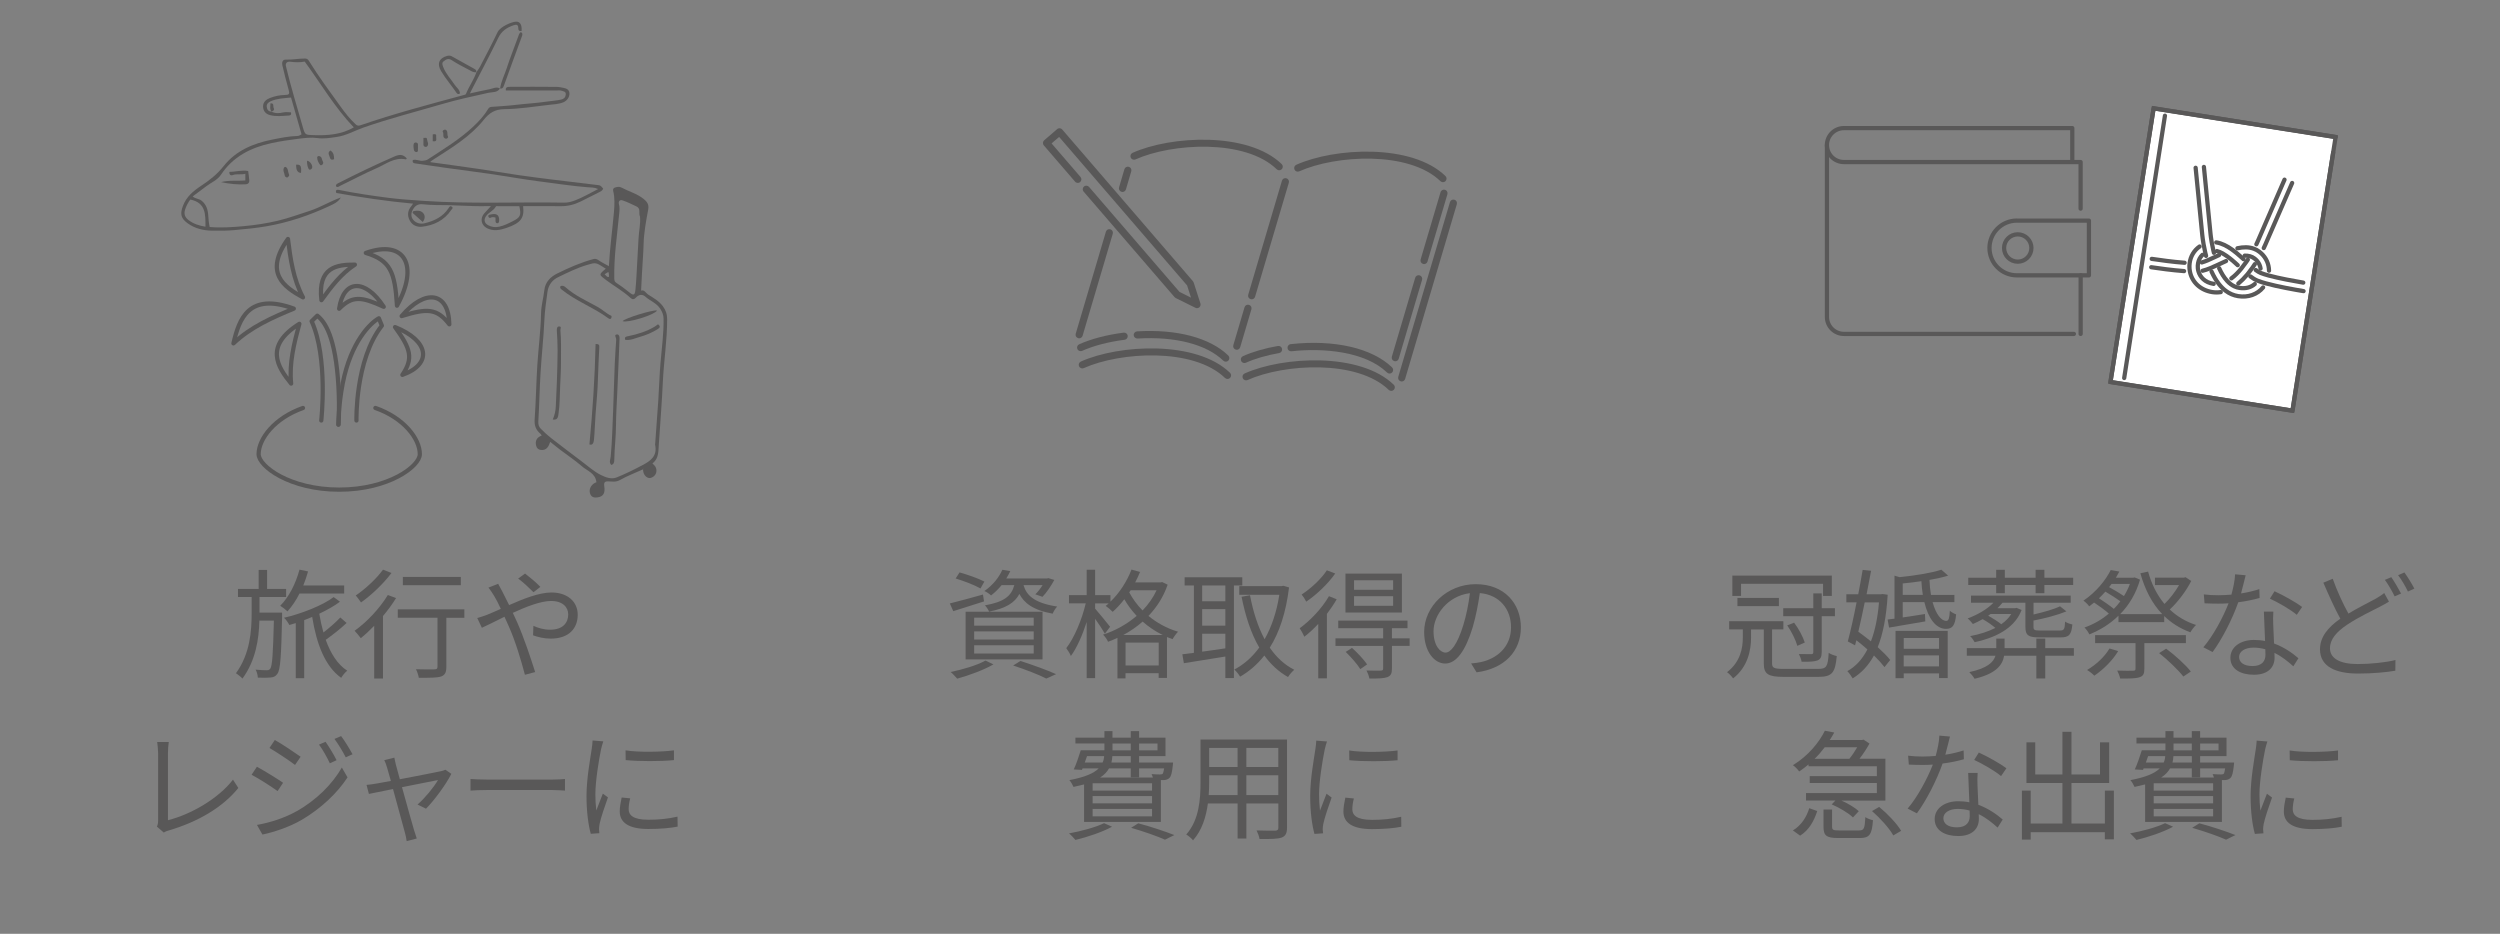 <?xml version="1.0" encoding="UTF-8"?>
<svg id="_レイヤー_2" data-name="レイヤー 2" xmlns="http://www.w3.org/2000/svg" width="589" height="220" viewBox="0 0 589 220">
  <rect x="0" y="0" width="589" height="220" fill="#808080" stroke="none"/>
  <defs>
    <style>
      .cls-1 {
        stroke-linecap: round;
        stroke-linejoin: round;
      }

      .cls-1, .cls-2 {
        fill: none;
      }

      .cls-1, .cls-3 {
        stroke: #595858;
      }

      .cls-4 {
        fill: #595858;
      }

      .cls-3 {
        fill: #fff;
        stroke-miterlimit: 10;
      }
    </style>
  </defs>
  <g id="text">
    <g>
      <path class="cls-4" d="M301.38,40.12c-.21,0-.42-.08-.59-.24-7.42-7.19-24.66-6.18-33.27-2.32-.43.19-.93,0-1.12-.43-.19-.43,0-.93.43-1.12,9.03-4.05,27.21-5.03,35.14,2.65.34.33.34.86.02,1.2-.17.17-.39.26-.61.26Z"/>
      <path class="cls-4" d="M339.96,42.93c-.21,0-.42-.08-.59-.24-7.42-7.19-24.66-6.18-33.27-2.32-.43.19-.93,0-1.12-.43-.19-.43,0-.93.43-1.12,9.03-4.05,27.21-5.03,35.14,2.65.34.33.34.86.02,1.2-.17.17-.39.26-.61.26Z"/>
      <path class="cls-4" d="M288.8,85.21c-.21,0-.42-.08-.59-.24-3.98-3.85-11.34-5.75-20.21-5.21-.46.03-.87-.33-.9-.79-.03-.47.33-.87.79-.9,9.34-.57,17.17,1.5,21.49,5.69.34.33.34.86.02,1.2-.17.17-.39.26-.61.26Z"/>
      <path class="cls-4" d="M254.6,82.73c-.32,0-.63-.19-.77-.5-.19-.43,0-.93.43-1.12,2.83-1.27,6.55-2.24,10.48-2.74.46-.06.89.27.95.73.06.46-.27.89-.73.95-3.76.48-7.32,1.4-10,2.61-.11.05-.23.07-.35.07Z"/>
      <path class="cls-4" d="M327.38,88.01c-.21,0-.42-.08-.59-.24-5.12-4.96-14.99-5.85-22.52-5.01-.47.05-.88-.28-.93-.75-.05-.46.28-.88.75-.93,10.25-1.13,19.17.92,23.88,5.48.34.33.34.86.02,1.2-.17.17-.39.26-.61.26Z"/>
      <path class="cls-4" d="M293.18,85.53c-.32,0-.63-.19-.77-.5-.19-.43,0-.93.43-1.12,2.29-1.03,5.14-1.86,8.24-2.4.46-.08.9.23.98.69.08.46-.23.9-.69.98-2.96.52-5.68,1.31-7.84,2.28-.11.05-.23.07-.35.07Z"/>
      <path class="cls-4" d="M289.2,89.29c-.21,0-.42-.08-.59-.24-7.42-7.19-24.66-6.18-33.27-2.32-.43.19-.93,0-1.12-.43-.19-.43,0-.93.43-1.12,9.03-4.05,27.21-5.03,35.14,2.65.34.33.34.86.02,1.2-.17.17-.39.26-.61.26Z"/>
      <path class="cls-4" d="M327.78,92.1c-.21,0-.42-.08-.59-.24-7.42-7.19-24.66-6.18-33.27-2.32-.43.19-.93,0-1.12-.43-.19-.43,0-.93.43-1.12,9.03-4.05,27.21-5.03,35.14,2.65.34.33.34.86.02,1.2-.17.17-.39.26-.61.26Z"/>
      <path class="cls-4" d="M254.25,79.71c-.08,0-.16-.01-.24-.04-.45-.13-.7-.6-.57-1.05l7.11-24.03c.13-.45.6-.7,1.05-.57.45.13.7.6.57,1.05l-7.11,24.03c-.11.37-.45.61-.81.61Z"/>
      <path class="cls-4" d="M264.46,45.23c-.08,0-.16-.01-.24-.04-.45-.13-.7-.6-.57-1.05l1.26-4.27c.13-.45.6-.7,1.05-.57.45.13.7.6.57,1.05l-1.26,4.27c-.11.37-.45.61-.81.61Z"/>
      <path class="cls-4" d="M291.38,82.41c-.08,0-.16-.01-.24-.04-.45-.13-.7-.6-.57-1.05l2.64-8.93c.13-.45.6-.7,1.05-.57.45.13.7.6.57,1.05l-2.64,8.93c-.11.37-.45.61-.81.61Z"/>
      <path class="cls-4" d="M294.89,70.52c-.08,0-.16-.01-.24-.04-.45-.13-.7-.6-.57-1.05l7.95-26.86c.13-.45.6-.7,1.05-.57.45.13.7.6.57,1.05l-7.95,26.86c-.11.37-.45.61-.81.61Z"/>
      <path class="cls-4" d="M328.73,85.12c-.08,0-.16-.01-.24-.04-.45-.13-.7-.6-.57-1.05l5.5-18.59c.13-.45.6-.7,1.05-.57.45.13.7.6.57,1.05l-5.5,18.59c-.11.37-.45.61-.81.61Z"/>
      <path class="cls-4" d="M335.51,62.22c-.08,0-.16-.01-.24-.04-.45-.13-.7-.6-.57-1.05l4.69-15.85c.13-.45.61-.7,1.05-.57.45.13.7.6.57,1.05l-4.69,15.85c-.11.37-.45.61-.81.61Z"/>
      <path class="cls-4" d="M330.24,89.88c-.08,0-.16-.01-.24-.04-.45-.13-.7-.6-.57-1.05l12.18-41.17c.13-.45.6-.7,1.05-.57.45.13.7.6.57,1.05l-12.18,41.17c-.11.37-.45.61-.81.61Z"/>
      <path class="cls-4" d="M282.03,72.61c-.13,0-.26-.03-.38-.09l-4.65-2.3c-.1-.05-.19-.12-.27-.21l-21.43-24.87c-.31-.35-.27-.89.09-1.19.35-.31.89-.27,1.19.09l21.32,24.74,2.7,1.34-.92-2.87-30.15-34.99-1.78,1.53,6.82,7.91c.31.35.27.89-.09,1.19-.35.31-.89.27-1.19-.09l-7.37-8.55c-.15-.17-.22-.39-.2-.62.02-.22.12-.43.29-.58l3.06-2.63c.35-.31.89-.27,1.19.09l30.81,35.76c.07.09.13.19.16.29l1.59,4.94c.1.32,0,.68-.25.9-.16.14-.35.21-.55.21Z"/>
    </g>
    <g>
      <g>
        <rect class="cls-3" x="502.04" y="28.52" width="43.41" height="65.27" transform="translate(15.92 -80.85) rotate(8.96)"/>
        <g>
          <path class="cls-1" d="M506.95,60.99c1.72.26,5,.72,7.74.92"/>
          <path class="cls-1" d="M514.57,63.87c-2.75-.2-5.95-.64-7.74-.91"/>
          <path class="cls-1" d="M517.29,39.53c.01.12,1.22,12.48,1.56,15.79.05.49.15,1.26.31,2.21h0c.1.61.24,1.28.4,1.99.06.25.12.51.19.77"/>
          <path class="cls-1" d="M521.6,59.56c-.05-.18-.09-.36-.13-.54-.17-.72-.3-1.39-.4-1.97h0c-.17-.96-.24-1.67-.27-1.93-.34-3.31-1.55-15.66-1.56-15.79"/>
          <path class="cls-1" d="M522.81,60.1c-.27.12-.53.25-.79.37-.05.02-.09.04-.15.07l-1.81.82c-.47.19-.91.36-1.31.47"/>
          <path class="cls-1" d="M524.46,61.5c-.54.24-1.09.49-1.61.74-.12.05-.23.11-.34.16l-1.8.8c-.62.25-1.22.46-1.78.59"/>
          <path class="cls-1" d="M533.19,67.72c-1.36,1.64-3.52,2.43-5.88,2.05h0c-1.06-.17-2.03-.58-2.91-1.24-.59-.43-1.13-.98-1.64-1.63-.63-.81-1.2-1.78-1.72-2.92"/>
          <path class="cls-1" d="M527.14,58.49c1.35-.3,2.69-.34,3.91.13.44.16.86.39,1.26.7.15.11.28.22.41.34,1.19,1.08,1.84,2.56,1.86,4.11"/>
          <path class="cls-1" d="M532.59,63.26c-.09-.63-.36-1.26-.85-1.82-.17-.19-.37-.38-.6-.55-.33-.25-.68-.42-1.06-.52-.39-.11-.8-.15-1.22-.14"/>
          <path class="cls-1" d="M522.84,63.2c.51,1.14,1.14,2.2,1.91,3.02.5.54,1.07.97,1.7,1.26.36.17.75.29,1.16.35h0c1.59.25,2.79-.19,3.61-.91"/>
          <path class="cls-1" d="M523.21,68.82c-.66.1-1.32.1-1.98,0t0,0c-2.79-.44-4.81-2.32-5.29-4.87-.04-.2-.07-.41-.09-.62-.04-.46-.03-.91.03-1.34.21-1.6,1.05-3,2.34-3.91"/>
          <path class="cls-1" d="M527.21,62.48c-.53-.49-1.08-.99-1.64-1.44-.63-.51-1.27-.97-1.91-1.33-.45-.25-.91-.44-1.36-.56"/>
          <path class="cls-1" d="M518.9,60.04c-.58.56-.9,1.26-1.03,1.95-.08.4-.09.8-.06,1.17.02.26.07.53.15.79.39,1.31,1.47,2.6,3.58,2.93h0"/>
          <path class="cls-1" d="M542.65,66.59c-2.12-.36-5.64-1-8.16-1.68-.74-.2-1.39-.41-1.89-.61-.01,0-.03-.01-.04-.02-.34-.14-.71-.37-1.1-.66"/>
          <path class="cls-1" d="M530.19,65.12c.55.42,1.09.76,1.62.98.03.01.07.03.1.04.53.21,1.18.42,1.92.62,2.83.78,6.78,1.48,8.89,1.83"/>
          <path class="cls-1" d="M527.35,66.8c.71-.59,1.41-1.29,2.11-2.13.02-.03.04-.06.07-.08l1.18-1.56c.19-.27.36-.53.53-.8"/>
          <path class="cls-1" d="M540.03,43.11c-.05.12-4.99,11.51-6.33,14.55-.09.21-.21.47-.36.78"/>
          <path class="cls-1" d="M531.6,57.55c.15-.32.25-.55.31-.67,1.34-3.04,6.27-14.43,6.32-14.55"/>
          <path class="cls-1" d="M525.71,65.59c.85-.63,1.64-1.45,2.35-2.32l1.18-1.58c.12-.17.24-.35.35-.52"/>
          <path class="cls-1" d="M522.15,57.11c1.31.2,2.57.87,3.76,1.72.65.47,1.28.99,1.88,1.53.26.23.52.47.78.7"/>
        </g>
        <polyline class="cls-1" points="549.7 35.94 540.1 96.77 497.22 90.01 507.39 25.54 550.27 32.3"/>
        <line class="cls-1" x1="510.06" y1="27.26" x2="500.46" y2="89.06"/>
      </g>
      <g>
        <ellipse class="cls-1" cx="475.38" cy="58.43" rx="3.22" ry="3.22"/>
        <path class="cls-1" d="M475.17,51.98h16.98v12.89h-16.98c-3.56,0-6.45-2.89-6.45-6.45h0c0-3.56,2.89-6.45,6.45-6.45Z"/>
        <path class="cls-1" d="M488.23,38.18v-8h-53.8c-2.21,0-4.01,1.79-4.01,4,0,1.1.45,2.1,1.17,2.83.73.72,1.73,1.17,2.83,1.17h55.77v10.97"/>
        <line class="cls-1" x1="490.2" y1="78.67" x2="490.2" y2="64.87"/>
        <path class="cls-1" d="M430.43,34.18v40.49c0,2.21,1.79,4,4,4h54.18"/>
      </g>
    </g>
    <g>
      <g>
        <path class="cls-4" d="M63.94,26.28c.91.49,1.84.43,2.83.2.57-.13,1.2-.02,1.76-.02.28.77-.41.75-.64.77-1.41.08-2.82.26-4.24-.1-1.08-.28-1.64-.98-1.67-2.02-.03-1.06.74-1.68,1.61-2.02,1.11-.43,2.28-.69,3.49-.71,1.09-.02,1.2-.23.91-1.27-.52-1.92-1.05-3.84-1.48-5.78-.13-.59.04-1.33.85-1.29,1.5.07,2.97-.26,4.47-.25.43,0,.67.12.93.52,2.29,3.7,4.88,7.19,7.42,10.72,1.08,1.5,2.2,2.95,3.56,4.21.37.35.63.46,1.19.27,8-2.75,16.17-4.91,24.33-7.12.22-.06.45-.08.53-.29.71-1.75,1.85-3.3,2.46-5.1l-.03.03c.29-.43.62-.83.86-1.29,1.4-2.71,2.84-5.4,4.15-8.16.63-1.32,3.39-2.48,4.41-2.48.93,0,1.36.8,1.25,2.2-.53.1-.78-.11-.78-.66,0-.86-.44-.91-1.12-.68-1.57.54-2.81,1.33-3.59,2.95-2,4.13-4.17,8.18-6.27,12.26-.11.22-.22.44-.41.84,1.65-.36,3.16-.71,4.68-1,.8-.15,1.59-.68,2.43-.13l-.03-.03c-.64,1.03-1.83.81-2.74,1.02-3.69.82-7.38,1.62-11,2.68-6.17,1.81-12.4,3.39-18.47,5.52-2.1.74-4.06,1.9-6.32,2.21-1.49.21-2.94.47-4.5.25-1.49-.21-3.05-.01-4.56.18-2.12.27-4.24.57-6.33,1.03-4.84,1.06-8.99,3.18-11.81,7.42-.86,1.29-2.27,1.82-3.43,2.69-1.06.8-2.13,1.6-3.24,2.43.65.58,1.46.52,2.05.97,1.13.87,1.52,2.11,1.61,3.42.06.92.13,1.82.34,2.81,2.69.24,5.39.05,8.08-.2,2.69-.25,5.36-.65,8-1.28,2.59-.62,5.08-1.54,7.61-2.36,2.49-.82,4.74-2.25,7.22-3.11-.65,1.12-1.74,1.57-2.75,2.04-4.71,2.19-9.59,3.85-14.73,4.74-2.5.43-5.02.68-7.55.9-1.78.16-3.56.18-5.33.14-2.05-.04-4.01-.5-5.74-1.74-1.82-1.3-1.7-2.46-1.11-4.08.78-2.14,2.44-3.53,4.24-4.72,2.01-1.32,3.83-2.75,5.35-4.67,2.88-3.65,6.96-5.35,11.41-6.24,1.96-.39,3.93-.81,5.94-.86.39,0,.66-.19,1.01-.39-.82-2.87-1.64-5.72-2.48-8.67-1.62.16-3.23.21-4.74.86-.58.25-1.05.61-.98,1.34.07.7.43,1.1,1.15,1.12l-.03-.03ZM83.35,30.01c-4.51-4.72-7.74-10.3-11.56-15.5-1.04.21-2.2.19-3.36.04-.8-.1-1.24.31-1.06,1.06,1.15,4.82,2.61,9.56,3.97,14.33.54,1.9.59,1.83,2.58,1.9,3.29.11,6.49-.14,9.43-1.82ZM44.83,47.01c-.49.68-.95,1.49-1.23,2.4-.31,1.03-.04,1.78.83,2.45,1.18.9,2.51,1.31,3.98,1.55-.02-2.78.18-5.64-3.59-6.4Z"/>
        <path class="cls-4" d="M140.9,44.53c-.9-.42-1.72-.36-2.44-.41-3.76-.3-7.49-.89-11.22-1.36-3.69-.46-7.35-1.14-11.03-1.68-3.69-.54-7.38-1.01-11.07-1.52-2.47-.34-4.93-.72-7.4-1.07-.45-.07-.6-.32-.48-.78.82-.27,1.58.29,2.4.16.39-.06.78-.08,1.11-.3,3.7-2.43,7.51-4.71,10.75-7.76,1.32-1.24,2.58-2.6,3.52-4.19.18-.3.45-.41.78-.44,1.83-.15,3.67-.23,5.5-.45,2.48-.3,4.98-.42,7.46-.79,1.14-.17,2.31-.23,3.44-.48.61-.14.98-.48,1.07-1.13.11-.81-.57-.8-1.01-.96-.32-.11-.71-.06-1.06-.06-4.01,0-8.01,0-12.04,0-.13-.76.37-.84.81-.85,3.72-.02,7.45-.03,11.17.01.51,0,1.05.13,1.56.22.67.13,1.38.36,1.44,1.27.06.88-.55,1.78-1.43,2.14-1.13.46-2.34.48-3.51.62-3.47.41-6.94.96-10.42,1-2.21.03-3.53.89-4.81,2.49-3.16,3.94-7.43,6.52-11.61,9.2-.32.21-.63.43-.95.65-.02.01,0,.07,0,.15,3.74.52,7.48,1.02,11.22,1.57,3.16.46,6.31,1.01,9.47,1.47,2.75.4,5.51.75,8.26,1.09,3.56.45,7.13.87,10.69,1.29.53.06.73.49,1.03.8-.18.55-.64.7-1.04.91-1.41.72-2.82,1.43-4.24,2.13-1.5.74-3.07,1.14-4.77,1.11-2.93-.04-5.86-.01-8.8-.01.32,2.83-.55,3.97-3.95,5.14-1.52.52-3.08.83-4.61.03-1.38-.73-1.62-2.36-.58-3.49.5-.54,1-1.09,1.55-1.68-.34,0-.71,0-1.08,0-3.93.08-7.84-.31-11.77-.26-1.08.01-2.19-.09-3.29-.19-1.2-.11-1.87.5-2.34,1.44-.37.74-.36,1.57.16,2.21.68.83,1.71,1.07,2.7.83,2.27-.55,4.31-1.52,5.65-3.57.14-.21.33-.65.75-.34.43.32.04.53-.13.78-1.65,2.46-4.1,3.63-6.91,3.95-1.06.12-2.29-.29-2.9-1.54-.63-1.27-.41-2.37.47-3.4.09-.1.16-.22.35-.5-6.14-.56-12.09-1.46-18.09-2.51-.18-.51-.1-.87.6-.73,3.89.79,7.81,1.37,11.74,1.87,2.77.35,5.56.53,8.35.72,10.99.75,22,.22,33,.41.95.02,1.86-.26,2.66-.57,1.78-.69,3.45-1.68,5.33-2.63ZM122.36,48.58c-1.68,0-3.33,0-4.97,0-.2,0-.48-.1-.59.11-.51.94-1.58,1.3-2.21,2.12-.68.88-.53,1.76.46,2.27.8.42,1.64.53,2.55.33,1.11-.24,2.11-.74,3.1-1.24,1.93-.97,2.13-1.4,1.65-3.61Z"/>
        <path class="cls-4" d="M112.24,16.99c-.61.15-1.1-.19-1.59-.45-1.42-.76-2.88-1.47-4.22-2.36-.85-.57-1.4-.12-1.94.29-.48.37-.21.94-.02,1.44.62,1.56,1.78,2.75,2.69,4.12.43.64,1.2,1.11,1.2,2-.37.24-.61.12-.79-.14-1.18-1.74-2.57-3.33-3.65-5.14-1.01-1.68-.51-3.04,1.35-3.56.37-.1.78-.14,1.14.06,1.78.99,3.55,1.99,5.33,2.96.35.19.57.39.46.81,0,0,.03-.03.03-.03Z"/>
        <path class="cls-4" d="M95.84,37.33c-.12.13-.18.23-.21.22-2.7-.58-4.74,1.14-6.96,2.1-2.92,1.27-5.74,2.78-8.62,4.18-.23.11-.46.39-.85.11-.17-.4.1-.58.49-.79,4.34-2.21,8.73-4.32,13.2-6.27,1.41-.62,2.12-.46,2.95.44Z"/>
        <path class="cls-4" d="M117.82,20.89c.23-1.72,1.06-3.25,1.58-4.87.8-2.49,1.8-4.92,2.68-7.39.14-.4.24-.8.61-1.07.55.26.38.71.25,1.06-1.41,3.87-2.86,7.73-4.24,11.62-.19.54-.43.68-.91.62,0,0,.03.03.03.03Z"/>
        <path class="cls-4" d="M52.1,42.9c1.87-.5,3.8-.21,5.7-.38v-1.58c-1.03.29-2.01-.05-2.97.31-.45.17-.85-.06-.78-.76,1.46,0,2.89-.48,4.42-.2.09.74.21,1.46.26,2.19.04.59-.29.93-.89.95-1.92.09-3.82-.1-5.74-.52Z"/>
        <path class="cls-4" d="M99.6,52.3c-.13-.11-2.02-1.81-2.02-1.81-.12-.12-.3-.22-.35-.36-.07-.19.11-.38.26-.4.82-.16,1.71-.17,2.25.52.46.58.42,1.35-.15,2.06Z"/>
        <path class="cls-4" d="M67.63,41.87c-.16-.19-.48-.12-.53-.48-.08-.63-.54-1.21-.19-1.88.11-.2.33-.22.46-.14.57.37.42,1.07.67,1.58.27.57-.15.67-.41.91Z"/>
        <path class="cls-4" d="M98.48,34.76c-.06.41.15,1.09-.38,1.06-.69-.03-.62-.8-.68-1.32-.04-.4.03-.97.57-.92.74.07.4.76.49,1.18Z"/>
        <path class="cls-4" d="M69.77,38.8c1.06-.08,1.28.3,1.15,1.93-.81-.02-1.18-.64-1.15-1.93Z"/>
        <path class="cls-4" d="M72.34,37.87c.73.05,1.46,1.21,1.16,1.78-.07.14-.24.26-.39.31-.24.08-.35-.08-.46-.3-.18-.38-.36-1.11-.31-1.78Z"/>
        <path class="cls-4" d="M75.11,36.76c.57.06.69.48.75.78.07.38.52.75.14,1.19-.16.18-.44.29-.56.14-.42-.51-.7-1.12-.72-1.79,0-.18.25-.34.39-.31Z"/>
        <path class="cls-4" d="M104.86,30.52c.83.26.38,1.09.67,1.61.16.28-.21.63-.57.53-.83-.25-.31-1.1-.64-1.62-.15-.23.21-.46.54-.51Z"/>
        <path class="cls-4" d="M99.77,32.49c.41.03.81-.2.84.34.03.54.5,1.06.06,1.61-.12.15-.29.2-.48.16-.27-.06-.43-.24-.43-.53,0-.49,0-.99,0-1.58Z"/>
        <path class="cls-4" d="M78.72,37.51c-.53.22-.87.12-.98-.35-.12-.55-.71-1.15.1-1.71.82.51.86,1.28.87,2.06Z"/>
        <path class="cls-4" d="M101.95,33.27v-1.6c.48-.11.9-.17.81.52-.06.45.39,1.29-.81,1.08Z"/>
        <path class="cls-4" d="M63.98,26.31c-.49-.6-.27-1.28-.26-1.96.97-.09.54.75.77,1.11.22.35-.05.75-.55.82,0,0,.03.03.03.03Z"/>
        <path class="cls-4" d="M116.73,51.26c-.47-.14-.82-.14-1.19.06-.23.12-.4-.11-.49-.3-.08-.19.09-.39.23-.42.6-.12,1.25-.33,1.81,0,.44.27.53.79.51,1.31-.02.34-.04.7-.46.69-.33,0-.41-.33-.4-.64,0-.24,0-.48,0-.72Z"/>
      </g>
      <g>
        <path class="cls-4" d="M151.52,110.57c-1.83.83-3.73,1.54-5.47,2.53-.95.54-1.82.34-2.74.31-.78-.03-1.08.24-.95,1.08.26,1.65-.18,2.43-1.44,2.67-.7.13-1.46.09-1.8-.64-.32-.69-.25-1.47.28-2.13.32-.4.71-.64,1.12-.77-.25-2.18-2.17-2.66-3.43-3.77-1.62-1.42-3.42-2.6-5.13-3.9-.78-.59-1.53-1.21-2.33-1.85-.37,1.14-.89,2.05-2.2,1.91-.56-.06-.95-.39-1.1-.95-.33-1.22.16-2.02,1.3-2.45-.14-.2-.21-.33-.3-.41-1.03-.86-1.47-1.88-1.37-3.36.3-4.2.36-8.43.62-12.63.26-4.13.81-8.24.89-12.37.04-1.91.57-3.64.77-5.47.21-1.97,1.52-3.19,3.07-3.95,2.74-1.35,5.54-2.59,8.5-3.38.4-.11.75-.05,1.15.23.75.53,1.59.93,2.49,1.44.24-4.34.82-8.51,1.19-12.71.14-1.66.24-3.37-.18-5.03-.12-.48.15-.7.47-.8.48-.15.99-.25,1.49.02,1.71.92,3.62,1.41,5.18,2.65.74.6,1.35,1.23,1.12,2.5-.5,2.7-1.02,5.41-1.09,8.19-.06,2.21-.25,4.42-.37,6.63-.08,1.42-.14,2.84-.22,4.31.8-.26,1.1.57,1.63.91,1.24.79,2.54,1.49,3.48,2.74.69.93,1.03,1.87,1.03,3.1,0,4.98-.79,9.89-1.02,14.84-.23,4.92-.62,9.83-.95,14.74-.1,1.51-.03,2.93-1.12,4.06-.09.1-.21.17-.38.31.31.34.7.64.85,1.11.33,1.02-.19,2-1.23,2.31-.72.21-1.53-.42-1.76-1.37-.05-.21-.05-.43-.08-.65.04-.05.24,0,.08-.16-.02.06-.03.13-.05.19ZM142.7,63.29c-2.34-1.52-2.33-1.48-4.36-.88-2.39.71-4.63,1.82-6.86,2.9-1.31.63-2.28,1.8-2.5,3.48-.29,2.18-.62,4.34-.72,6.56-.19,4.2-.66,8.39-.91,12.59-.23,3.78-.29,7.58-.52,11.36-.05.74.15,1.27.57,1.7.79.81,1.63,1.58,2.52,2.27,2.38,1.86,4.79,3.67,7.2,5.49,1.44,1.08,2.79,2.31,4.39,3.12,1.19.6,2.52,1.1,3.78.6,2.08-.84,4.11-1.84,6.1-2.9,1.82-.96,3.55-2.1,2.95-4.82-.02-.1.02-.21.03-.32.24-3.34.5-6.68.72-10.03.19-2.96.28-5.93.52-8.88.29-3.49.79-6.96.73-10.48-.02-.89-.32-1.57-.78-2.3-.88-1.38-2.38-1.84-3.5-2.85-.79-.72-1.63-.44-2.25.23-.51.54-.89.4-1.3.02-1.75-1.6-3.78-2.73-5.66-4.13-1.79-1.34-1.82-1.29-.12-2.72ZM150.79,51.03c-.17-.31-.17-.8-.16-1.26.02-.6-.24-.93-.71-1.15-1.08-.5-2.13-1.04-3.25-1.41-.76-.25-.99.39-.86.83.23.79.14,1.59.07,2.31-.48,5.07-1.26,10.1-1.16,15.24.01.63.14.83.59,1.12,1.01.66,1.99,1.38,2.93,2.15.99.81,1.32.75,1.46-.55.2-1.87.27-3.77.38-5.65.13-2.17.26-4.35.36-6.52.08-1.67.49-3.31.35-5.1ZM142.45,64.61c.32.26.5.72.99.65.06-.4.04-.78-.11-1.19-.3.18-.58.36-.88.54Z"/>
        <path class="cls-4" d="M144.03,109.55c-.63-.62-.2-1.37-.15-1.95.35-3.77.43-7.56.59-11.34.14-3.54.22-7.09.37-10.63.08-1.85.22-3.7.33-5.55,0-.11,0-.22-.02-.33-.11-.38-.47-.91.22-.96.47-.03.62.5.6.94-.06,1.86-.15,3.72-.23,5.57-.1,2.39-.21,4.79-.31,7.18-.11,2.57-.29,5.14-.3,7.72,0,2.73-.37,5.42-.4,8.14,0,.57-.1,1.03-.7,1.2Z"/>
        <path class="cls-4" d="M140.32,81.04c.69-.02.91.21.88.69-.11,2.46-.26,4.92-.32,7.38-.07,2.86-.35,5.69-.57,8.54-.15,1.99-.18,3.99-.37,5.98-.06.58-.29,1.4-1.07,1.07.75-7.93,1.28-15.74,1.45-23.66Z"/>
        <path class="cls-4" d="M130.23,98.85c.45-1.06.69-2.1.72-3.2.06-1.89.19-3.78.25-5.67.08-2.47.16-4.94.17-7.41,0-1.55-.08-3.11-.18-4.66-.03-.54.06-1.02.58-1,.61.03.23.58.26.92.22,2.3.13,4.62.14,6.92.02,2.11-.1,4.21-.2,6.32-.1,2.1-.06,4.22-.37,6.3-.1.67-.1,1.69-1.37,1.47Z"/>
        <path class="cls-4" d="M132.01,67.47c.45-.3.9-.09,1.21.19,2.28,2.04,5.01,3.22,7.6,4.66,1.13.63,2.07,1.57,3.26,2.13.04.67-.28.89-.78.52-3.52-2.59-7.66-4.03-11.07-6.83-.22-.18-.3-.38-.22-.66Z"/>
        <path class="cls-4" d="M155.02,76.39c.55.42.57.76-.03,1.13-1.36.85-2.81,1.46-4.33,1.88-1.09.3-2.15.86-3.37.66-.21-.77.28-.77.77-.87,2.17-.45,4.27-1.09,6.21-2.25.26-.15.49-.35.75-.54Z"/>
        <path class="cls-4" d="M154.8,73.17c-.63,1.04-6.98,2.99-8.1,2.49.36-.65,7.35-2.8,8.1-2.49Z"/>
      </g>
      <g>
        <path class="cls-1" d="M71.38,70.06c-4.52-2.46-9.24-5.8-3.54-13.76.59,4.72,1.25,9.44,3.54,13.76Z"/>
        <path class="cls-1" d="M68.59,90.37c-3.25-3.99-6.35-8.87,1.94-14.08-1.24,4.59-2.43,9.21-1.94,14.08Z"/>
        <path class="cls-1" d="M83.61,62.35c-4.16-.02-8.81.5-7.88,8.37,2.26-3.11,4.57-6.2,7.88-8.37Z"/>
        <path class="cls-1" d="M55,80.9c1.34-5.79,3.6-12.07,14.22-8.19-5.07,2.11-10.11,4.3-14.22,8.19Z"/>
        <path class="cls-1" d="M86.19,59.59c9.16-3.27,12.6,2.93,7.34,12.43-.48-7.96-1.57-10.69-7.34-12.43Z"/>
        <path class="cls-1" d="M105.86,76.41c-.15-7.67-5.69-8.48-11.23-1.94,6.01-1.88,8.33-1.84,11.23,1.94Z"/>
        <path class="cls-1" d="M94.8,88.32c7.23-2.58,6.23-8.09-1.73-11.26,3.69,5.1,4.39,7.31,1.73,11.26Z"/>
        <path class="cls-1" d="M79.9,72.74c1.03-7.01,6.2-7.1,10.51-.46-5.29-2.42-7.41-2.65-10.51.46Z"/>
        <path class="cls-1" d="M88.44,96.11c6.74,2.36,10.47,7.27,10.47,10.89,0,2.85-7.35,8.36-18.99,8.36s-18.99-5.51-18.99-8.36c0-3.61,3.73-8.51,10.45-10.88"/>
        <path class="cls-1" d="M75.69,99.07s1.65-14.76-2.27-23.39l1.33-1.3c1.77,1.39,4.34,4.93,4.99,16.74.3,5.54,0,8.91,0,8.91"/>
        <path class="cls-1" d="M83.98,99.07s-.36-14.27,5.99-22.35l-.71-1.73c-1.98,1.08-6.59,5.52-8.51,15.31-1.04,5.33-1.02,9.74-1.02,9.74"/>
      </g>
    </g>
    <g>
      <path class="cls-4" d="M66.47,145.25c-.22,9.38-.39,12.54-1.12,13.5-.42.62-.9.81-1.6.87-.67.08-1.82.08-3,.03-.03-.56-.22-1.37-.53-1.88,1.15.11,2.18.14,2.6.14s.64-.08.87-.39c.45-.67.64-3.42.84-11.31h-3.42c-.11,4.37-.84,9.35-3.98,13.66-.34-.39-1.04-.92-1.54-1.26,3.33-4.54,3.7-10,3.7-14.11v-3.84h-3.22v-1.9h4.87v-4.48h1.99v4.48h4.48v1.9h-6.27v3.67h5.32v.92ZM70.56,139.84c-.81,1.62-1.79,3.05-2.83,4.2-.36-.36-1.2-1.01-1.71-1.32,2.04-2.04,3.64-5.18,4.54-8.51l2.02.42c-.31,1.12-.7,2.24-1.12,3.3h9.63v1.9h-10.53ZM81.67,146.76c-1.43,1.37-3.36,2.86-4.93,3.98,1.15,3.19,2.77,5.8,5.07,7.28-.48.34-1.12,1.15-1.43,1.68-3.81-2.72-5.8-7.98-6.83-14.36-.62.28-1.26.53-1.88.76v13.69h-1.99v-12.99c-.53.17-1.04.31-1.51.45-.25-.5-.78-1.29-1.26-1.71,3.92-.87,9.21-2.94,11.7-4.87l1.48,1.09c-1.23.95-2.97,1.93-4.87,2.83.25,1.54.59,3.02.98,4.42,1.4-1.09,2.97-2.44,3.98-3.53l1.48,1.29Z"/>
      <path class="cls-4" d="M93.31,140.91c-.87,1.43-1.93,2.86-3.08,4.23v14.73h-2.07v-12.43c-1.06,1.09-2.13,2.1-3.16,2.91-.31-.42-1.04-1.32-1.46-1.74,2.88-2.04,5.91-5.26,7.84-8.43l1.93.73ZM92.22,135c-1.82,2.46-4.68,5.18-7.17,6.94-.31-.45-.87-1.26-1.23-1.65,2.32-1.57,5.01-4.09,6.41-6.08l1.99.78ZM109.39,145.55h-4.23v11.56c0,1.29-.31,1.93-1.23,2.27-.95.31-2.52.31-5.26.31-.08-.56-.36-1.43-.67-2.02,1.99.06,3.84.06,4.37.03.53-.03.7-.14.7-.62v-11.54h-9.35v-1.99h15.68v1.99ZM108.57,137.88h-13.66v-1.96h13.66v1.96Z"/>
      <path class="cls-4" d="M117.37,137.55c.22.45.7,1.34.98,1.82.48.92,1.04,2.04,1.6,3.19,3.33-1.48,7.08-2.97,9.97-2.97,3.84,0,6.19,2.21,6.19,5.24,0,3.19-2.04,5.63-6.38,5.63-1.54,0-3.11-.39-4.14-.78l.08-2.24c1.04.5,2.44.92,3.92.92,3.05,0,4.28-1.65,4.28-3.61,0-1.68-1.29-3.16-4.03-3.16-2.41,0-5.82,1.32-9.02,2.8.36.76.73,1.54,1.06,2.3,1.51,3.42,3.25,8.6,4.2,11.65l-2.41.64c-.87-3.28-2.18-7.76-3.78-11.37-.34-.78-.7-1.57-1.04-2.3-2.13,1.04-4.06,2.04-5.32,2.6l-1.09-2.3c.81-.22,1.79-.56,2.3-.76.92-.36,2.04-.87,3.25-1.4-.56-1.23-1.09-2.27-1.57-3.05-.34-.59-.9-1.4-1.34-1.96l2.3-.9ZM125.69,139.53c-1.06-1.06-2.41-2.35-3.61-3.22l1.62-1.18c.92.7,2.58,2.04,3.61,3.14l-1.62,1.26Z"/>
      <path class="cls-4" d="M36.97,194.75c.2-.45.28-.81.28-1.37v-16.02c0-.76-.14-1.99-.22-2.55h2.74c-.11.7-.2,1.74-.2,2.55v15.88c5.35-1.34,11.84-5.04,15.32-9.55l1.26,1.96c-3.64,4.51-9.41,7.95-16.38,10-.31.08-.76.22-1.18.5l-1.62-1.4Z"/>
      <path class="cls-4" d="M66.69,184.42l-1.29,1.96c-1.4-1.01-4.42-2.97-6.13-3.84l1.26-1.9c1.65.9,4.93,2.91,6.16,3.78ZM69.93,191.11c4.65-2.66,8.34-6.33,10.61-10.28l1.34,2.32c-2.44,3.75-6.3,7.36-10.78,10-2.8,1.65-6.66,2.94-9.27,3.47l-1.29-2.27c3.08-.53,6.55-1.65,9.38-3.25ZM70.83,178.29l-1.32,1.93c-1.34-1.04-4.4-3.05-6.02-4l1.26-1.88c1.65.92,4.87,3.08,6.08,3.95ZM79.31,179.1l-1.6.73c-.7-1.48-1.62-3.14-2.55-4.4l1.54-.67c.7,1.01,1.96,3.02,2.6,4.34ZM83.06,177.7l-1.6.73c-.76-1.48-1.74-3.08-2.66-4.34l1.57-.67c.76.98,1.99,3,2.69,4.28Z"/>
      <path class="cls-4" d="M106.32,182.35c-1.18,2.38-4.06,6.3-5.96,8.18l-1.99-.98c1.74-1.51,3.86-4.09,4.82-5.77-.64.11-4.62.9-8.48,1.68,1.12,4.03,2.49,8.99,2.86,10.19.17.53.45,1.4.62,1.9l-2.38.62c-.08-.62-.22-1.34-.42-2.02-.36-1.26-1.71-6.24-2.8-10.25-2.63.53-4.93.98-5.68,1.15l-.56-2.13c.78-.06,1.48-.17,2.32-.31.39-.06,1.71-.31,3.42-.62-.42-1.48-.76-2.69-.92-3.22-.2-.7-.42-1.26-.64-1.68l2.38-.59c.08.48.22,1.09.39,1.79l.9,3.3c3.98-.76,8.74-1.68,9.69-1.9.34-.08.78-.2,1.06-.34l1.4.98Z"/>
      <path class="cls-4" d="M110.86,183.53c.84.06,2.32.14,3.89.14h15.34c1.4,0,2.41-.08,3.02-.14v2.74c-.56-.03-1.74-.14-3-.14h-15.37c-1.54,0-3.02.06-3.89.14v-2.74Z"/>
      <path class="cls-4" d="M142.14,174.65c-.17.48-.42,1.37-.53,1.88-.53,2.55-1.34,7.5-1.34,10.61,0,1.34.06,2.46.22,3.81.48-1.26,1.09-2.88,1.54-3.98l1.2.9c-.7,1.96-1.71,4.9-1.96,6.22-.08.39-.14.92-.14,1.23l.08.98-2.02.14c-.56-1.96-1.01-5.15-1.01-8.9,0-4.09.9-8.85,1.23-11.12.08-.64.2-1.37.2-1.96l2.52.2ZM148.47,188.09c-.25,1.01-.36,1.79-.36,2.55,0,1.26.84,2.49,4.65,2.49,2.49,0,4.62-.22,6.86-.73l.03,2.35c-1.71.34-4.03.56-6.92.56-4.65,0-6.72-1.54-6.72-4.14,0-1.01.2-2.1.45-3.28l2.02.2ZM147.38,176.78c3.02.5,8.62.39,11.4,0v2.3c-2.97.31-8.34.31-11.37,0l-.03-2.3Z"/>
    </g>
    <g>
      <path class="cls-4" d="M428.35,157.59c1.99,0,2.3-.53,2.49-3.78.5.34,1.32.64,1.9.76-.36,3.89-1.04,4.9-4.34,4.9h-8.15c-3.67,0-4.7-.64-4.7-3.16v-8.01h-3v1.9c0,3-.76,6.92-4.23,9.63-.28-.42-1.01-1.2-1.43-1.46,3.16-2.44,3.72-5.68,3.72-8.2v-1.88h-3.22v-1.93h12.77v1.93h-2.66v8.01c0,1.04.42,1.29,2.74,1.29h8.09ZM410.18,140.4h-2.04v-4.79h23.44v4.79h-2.07v-2.86h-19.32v2.86ZM409.34,140.88h9.77v1.93h-9.77v-1.93ZM429.19,153.67c0,1.06-.25,1.6-.98,1.93-.78.28-1.93.34-3.75.31-.08-.53-.36-1.29-.64-1.82,1.34.03,2.55.03,2.91.03.36-.03.48-.11.48-.48v-8.46h-7.08v-1.88h7.08v-3.5h1.99v3.5h3.11v1.88h-3.11v8.48ZM422.69,146.7c1.09,1.43,2.1,3.36,2.52,4.68l-1.76.78c-.36-1.32-1.34-3.33-2.38-4.82l1.62-.64Z"/>
      <path class="cls-4" d="M444.74,140.12c-.31,5.18-1.09,9.21-2.35,12.35,1.2,1.09,2.24,2.13,2.94,3.02l-1.34,1.68c-.62-.81-1.48-1.76-2.49-2.74-1.29,2.38-2.97,4.14-5.01,5.4-.31-.5-.81-1.26-1.26-1.71,1.93-1.06,3.5-2.74,4.73-5.12-.87-.76-1.74-1.48-2.6-2.16l-.31,1.2-1.71-.92c.64-2.38,1.4-5.77,2.07-9.21h-2.41v-1.9h2.8c.39-2.02.76-4,1.04-5.74l1.99.2c-.31,1.71-.67,3.61-1.06,5.54h3.39l.36-.06,1.23.17ZM439.33,141.91c-.48,2.41-1.01,4.79-1.51,6.92.95.7,1.99,1.48,2.97,2.27.95-2.46,1.6-5.54,1.9-9.18h-3.36ZM455.32,141.86c.76,2.8,2.02,4.45,3.25,4.42.53,0,.73-.67.81-2.38.42.36,1.04.7,1.48.84-.22,2.69-.92,3.42-2.38,3.42-2.35,0-4.17-2.41-5.1-6.3h-5.1v3.61c1.62-.22,3.42-.53,5.24-.81l.08,1.74c-3.05.53-6.13,1.06-8.54,1.46l-.34-1.9c.5-.06,1.04-.11,1.62-.2v-10.14l1.18.36c3.61-.36,7.64-1.01,9.86-1.76l1.6,1.4c-1.26.39-2.77.73-4.4,1.01.06,1.29.17,2.46.36,3.53h5.52v1.71h-5.15ZM446.59,148.63h12.29v11.12h-2.04v-1.09h-8.32v1.12h-1.93v-11.14ZM453.02,140.15c-.17-1.01-.28-2.07-.34-3.22-1.46.22-2.97.39-4.4.53v2.69h4.73ZM448.52,150.31v2.55h8.32v-2.55h-8.32ZM456.83,157.01v-2.6h-8.32v2.6h8.32Z"/>
      <path class="cls-4" d="M488.61,154.49h-6.75v5.35h-2.1v-5.35h-7.59c-.36,2.18-1.88,4.23-6.97,5.43-.22-.45-.84-1.18-1.23-1.57,4.28-.92,5.71-2.35,6.16-3.86h-6.75v-1.79h6.94v-2.24h1.96v2.24h7.48v-2.24h2.1v2.24h6.75v1.79ZM476.29,143.71c-1.4,3.67-4.98,6.27-11.06,7.59-.22-.42-.67-1.06-1.06-1.43,2.38-.45,4.34-1.12,5.94-1.93-.78-.67-1.93-1.48-3-2.07-.76.45-1.54.81-2.3,1.15-.25-.34-.84-1.01-1.23-1.32,2.27-.84,4.54-2.1,6.08-3.7h-5.29v-1.68h23.49v1.68h-8.76v2.77c2.35-.53,4.82-1.23,6.24-1.93l1.51,1.2c-2.1.87-5.07,1.65-7.76,2.16v1.48c0,.73.22.87,1.54.87h4.68c.98,0,1.15-.28,1.23-2.1.42.31,1.18.56,1.71.67-.22,2.44-.78,3.05-2.77,3.05h-5.01c-2.6,0-3.28-.48-3.28-2.49v-5.68h-5.4c-.36.45-.76.87-1.18,1.29h4.14l.36-.08,1.18.5ZM470.3,137.83h-6.58v-1.71h6.58v-1.88h2.04v1.88h7.25v-1.88h2.07v1.88h6.78v1.71h-6.78v1.93h-2.07v-1.93h-7.25v1.93h-2.04v-1.93ZM468.98,144.66c-.2.14-.36.25-.56.39,1.06.62,2.3,1.37,3.08,2.02,1.04-.73,1.82-1.54,2.35-2.41h-4.87Z"/>
      <path class="cls-4" d="M516.27,136.85c-1.2,2.38-3.14,4.96-5.07,6.75,1.71,1.62,3.75,2.86,6.19,3.64-.45.42-1.04,1.2-1.34,1.74-2.41-.9-4.45-2.18-6.16-3.84v1.43h-10.78v-1.51c-2.02,1.99-4.4,3.42-6.86,4.4-.22-.48-.73-1.23-1.15-1.62,2.02-.7,4-1.79,5.74-3.28-.87-.78-2.24-1.79-3.47-2.6-.36.31-.76.62-1.15.9-.31-.45-.95-1.09-1.37-1.34,3.11-2.1,5.29-4.93,6.44-7.22l2.02.36c-.25.48-.53.98-.81,1.46h4.09l.34-.08,1.26.53c-.95,3.3-2.6,5.99-4.68,8.12h9.91c-2.38-2.49-4.06-5.74-5.15-9.63l1.82-.39c.81,2.94,2.1,5.52,3.86,7.62,1.29-1.23,2.55-2.91,3.44-4.45h-5.68v-1.74h6.8l.42-.11,1.34.9ZM499.05,153.39c-1.34,2.24-3.58,4.42-5.63,5.8-.36-.39-1.2-1.06-1.71-1.34,2.1-1.23,4.12-3.08,5.29-5.07l2.04.62ZM505.21,151.52v6.08c0,1.12-.25,1.68-1.15,1.96-.9.31-2.35.31-4.54.31-.11-.56-.42-1.34-.7-1.88,1.76.06,3.25.06,3.72.03.48,0,.59-.11.59-.48v-6.02h-9.52v-1.88h21.39v1.88h-9.8ZM494.52,140.96c1.2.78,2.58,1.74,3.5,2.49.56-.56,1.06-1.15,1.54-1.79-.9-.64-2.27-1.54-3.53-2.27-.48.53-.98,1.06-1.51,1.57ZM497.49,137.57c-.2.25-.36.5-.59.76,1.23.67,2.58,1.46,3.5,2.1.56-.9,1.04-1.85,1.4-2.86h-4.31ZM510.34,152.83c2.1,1.54,4.62,3.84,5.82,5.38l-1.76,1.18c-1.18-1.51-3.64-3.89-5.71-5.52l1.65-1.04Z"/>
      <path class="cls-4" d="M532.35,140.88c-1.46.42-3.19.78-5.01,1.01-1.37,3.92-3.84,8.74-6.05,11.73l-2.18-1.12c2.32-2.69,4.68-7.11,5.94-10.36-.81.06-1.62.08-2.44.08-1.04,0-2.18-.03-3.22-.08l-.17-2.1c1.04.14,2.21.2,3.42.2.98,0,2.02-.06,3.08-.14.42-1.54.81-3.3.87-4.79l2.49.22c-.28,1.01-.64,2.69-1.09,4.28,1.46-.22,2.91-.56,4.31-1.01l.06,2.07ZM535.6,144.1c-.08,1.15-.06,1.96-.03,3,.03,1.01.14,2.83.2,4.51,2.38.87,4.31,2.24,5.74,3.47l-1.2,1.9c-1.18-1.06-2.66-2.3-4.45-3.16.03.42.03.81.03,1.12,0,2.21-1.46,4.03-4.87,4.03-3.05,0-5.54-1.26-5.54-4,0-2.55,2.41-4.2,5.54-4.2.92,0,1.82.08,2.63.25-.08-2.27-.22-4.98-.28-6.92h2.24ZM533.72,152.97c-.87-.25-1.82-.39-2.8-.39-2.04,0-3.39.92-3.39,2.18s1.04,2.16,3.19,2.16c2.27,0,3.02-1.26,3.02-2.63,0-.36,0-.81-.03-1.32ZM541.12,144.85c-1.48-1.26-4.48-2.97-6.33-3.81l1.09-1.74c2.02.9,5.18,2.69,6.5,3.7l-1.26,1.85Z"/>
      <path class="cls-4" d="M562.83,141.75c-.62.39-1.29.76-2.1,1.18-1.88.98-4.96,2.41-7.67,4.2-2.58,1.71-4.12,3.5-4.12,5.6,0,2.3,2.18,3.72,6.55,3.72,3.02,0,6.72-.39,8.88-.95l-.03,2.52c-2.07.36-5.29.67-8.76.67-5.18,0-8.99-1.57-8.99-5.71,0-2.86,1.82-5.15,4.79-7.22-1.26-2.27-2.72-5.52-4-8.48l2.21-.92c1.09,3.05,2.49,6.02,3.7,8.2,2.44-1.48,4.96-2.69,6.47-3.53.81-.48,1.4-.84,1.96-1.32l1.12,2.04ZM563.39,135.98c.7,1.01,1.71,2.72,2.3,3.86l-1.51.67c-.56-1.15-1.51-2.83-2.3-3.89l1.51-.64ZM566.47,134.86c.76,1.04,1.82,2.77,2.35,3.81l-1.51.7c-.59-1.23-1.51-2.83-2.32-3.86l1.48-.64Z"/>
      <path class="cls-4" d="M426.07,180.11c-.67.59-1.4,1.12-2.18,1.65-.34-.48-.98-1.15-1.48-1.48,3.7-2.27,6.22-5.46,7.53-8.12l2.21.42c-.31.59-.67,1.18-1.06,1.76h7.62l.34-.08,1.4.92c-.62,1.15-1.48,2.46-2.35,3.58h6.1v9.86h-10.36c1.57.7,3.19,1.65,4.09,2.49l-1.37,1.48c-1.01-1.01-3.19-2.3-5.01-3.08l.87-.9h-6.92v-1.76h16.69v-2.38h-15.82v-1.62h15.82v-2.32h-16.1v-.42ZM422.4,195.65c1.96-1.15,3.25-3.19,3.86-5.24l1.88.67c-.73,2.27-1.9,4.48-4.03,5.8l-1.71-1.23ZM429.91,176.05c-.7.92-1.48,1.85-2.38,2.72h8.18c.64-.78,1.32-1.79,1.85-2.72h-7.64ZM438,195.65c1.15,0,1.34-.42,1.48-3.14.39.31,1.26.62,1.79.73-.22,3.39-.84,4.2-3.08,4.2h-5.1c-2.8,0-3.47-.59-3.47-2.63v-4.09h2.02v4.06c0,.73.25.87,1.62.87h4.73ZM442.73,190.11c1.96,1.6,4.17,3.92,5.18,5.63l-1.85,1.09c-.9-1.65-3.08-4.06-5.01-5.74l1.68-.98Z"/>
      <path class="cls-4" d="M462.68,178.88c-1.46.42-3.19.78-5.01,1.01-1.37,3.92-3.84,8.74-6.05,11.73l-2.18-1.12c2.32-2.69,4.68-7.11,5.94-10.36-.81.06-1.62.08-2.44.08-1.04,0-2.18-.03-3.22-.08l-.17-2.1c1.04.14,2.21.2,3.42.2.98,0,2.02-.06,3.08-.14.42-1.54.81-3.3.87-4.79l2.49.22c-.28,1.01-.64,2.69-1.09,4.28,1.46-.22,2.91-.56,4.31-1.01l.06,2.07ZM465.93,182.1c-.08,1.15-.06,1.96-.03,3,.03,1.01.14,2.83.2,4.51,2.38.87,4.31,2.24,5.74,3.47l-1.2,1.9c-1.18-1.06-2.66-2.3-4.45-3.16.03.42.03.81.03,1.12,0,2.21-1.46,4.03-4.87,4.03-3.05,0-5.54-1.26-5.54-4,0-2.55,2.41-4.2,5.54-4.2.92,0,1.82.08,2.63.25-.08-2.27-.22-4.98-.28-6.92h2.24ZM464.05,190.97c-.87-.25-1.82-.39-2.8-.39-2.04,0-3.39.92-3.39,2.18s1.04,2.16,3.19,2.16c2.27,0,3.02-1.26,3.02-2.63,0-.36,0-.81-.03-1.32ZM471.45,182.85c-1.48-1.26-4.48-2.97-6.33-3.81l1.09-1.74c2.02.9,5.18,2.69,6.5,3.7l-1.26,1.85Z"/>
      <path class="cls-4" d="M498.03,186.27v11.48h-2.13v-1.68h-17.47v1.74h-2.07v-11.54h2.07v7.76h7.48v-9.55h-8.48v-9.58h2.07v7.56h6.41v-10.05h2.13v10.05h6.72v-7.56h2.16v9.58h-8.88v9.55h7.87v-7.76h2.13Z"/>
      <path class="cls-4" d="M511.97,194.78c-2.3,1.26-5.82,2.44-8.62,3.11-.34-.39-1.04-1.18-1.51-1.54,2.88-.53,6.24-1.43,8.26-2.41l1.88.84ZM505.39,184.81c-.76.2-1.57.39-2.49.59-.2-.45-.62-1.23-.98-1.6,3.7-.7,5.77-1.62,6.92-2.77h-3.81l-.14.36-1.93-.11c.59-1.26,1.18-3.02,1.65-4.51h5.57v-1.6h-6.83v-1.37h6.83v-1.54h1.9v1.54h4.31v-1.54h1.96v1.54h6.22v4.34h-6.22v1.51h8.01s-.03.42-.06.67c-.2,1.71-.36,2.52-.81,2.97-.34.34-.78.48-1.34.5h-.67v9.86h-18.09v-8.85ZM505.56,179.66h4.2c.22-.48.34-.98.36-1.51h-4.03l-.53,1.51ZM521.41,184.53h-14v1.74h14v-1.74ZM521.41,187.56h-14v1.71h14v-1.71ZM521.41,190.58h-14v1.74h14v-1.74ZM518.35,181.03v2.1h-1.96v-2.1h-5.12c-.45.78-1.09,1.51-2.1,2.16h12.43c-.08-.28-.2-.59-.31-.81.87.06,1.65.08,1.93.08.34,0,.5-.03.67-.14.14-.17.25-.56.36-1.29h-5.91ZM516.4,178.15h-4.34c-.03.53-.11,1.04-.22,1.51h4.56v-1.51ZM512.08,176.78h4.31v-1.6h-4.31v1.6ZM518.16,193.97c3.08.81,6.44,1.96,8.51,2.77l-2.21,1.09c-1.79-.81-4.84-1.88-7.98-2.8l1.68-1.06ZM518.35,175.18v1.6h4.34v-1.6h-4.34Z"/>
      <path class="cls-4" d="M534.2,174.68c-.17.48-.42,1.37-.53,1.88-.53,2.55-1.34,7.5-1.34,10.61,0,1.34.06,2.46.22,3.81.48-1.26,1.09-2.88,1.54-3.98l1.2.9c-.7,1.96-1.71,4.9-1.96,6.22-.08.39-.14.92-.14,1.23l.08.98-2.02.14c-.56-1.96-1.01-5.15-1.01-8.9,0-4.09.9-8.85,1.23-11.12.08-.64.2-1.37.2-1.96l2.52.2ZM540.53,188.12c-.25,1.01-.36,1.79-.36,2.55,0,1.26.84,2.49,4.65,2.49,2.49,0,4.62-.22,6.86-.73l.03,2.35c-1.71.34-4.03.56-6.92.56-4.65,0-6.72-1.54-6.72-4.14,0-1.01.2-2.1.45-3.28l2.02.2ZM539.44,176.81c3.02.5,8.62.39,11.4,0v2.3c-2.97.31-8.34.31-11.37,0l-.03-2.3Z"/>
    </g>
    <g>
      <path class="cls-4" d="M231.84,141.69c-2.52.81-5.15,1.62-7.25,2.3l-.81-1.82c2.02-.48,4.96-1.32,7.81-2.1l.25,1.62ZM234.05,156.53c-2.27,1.32-5.77,2.6-8.54,3.36-.36-.39-1.06-1.2-1.54-1.57,2.86-.59,6.22-1.57,8.2-2.69l1.88.9ZM231,138.64c-1.29-.76-3.86-1.74-5.85-2.35l.92-1.43c1.93.53,4.51,1.46,5.85,2.16l-.92,1.62ZM227.5,144.13h18.12v11.23h-18.12v-11.23ZM229.51,147.4h14.03v-1.88h-14.03v1.88ZM229.51,150.68h14.03v-1.93h-14.03v1.93ZM229.51,153.98h14.03v-1.96h-14.03v1.96ZM235.98,137.85c-.7.87-1.51,1.68-2.49,2.44-.39-.39-1.06-.84-1.57-1.04,2.1-1.46,3.5-3.33,4.23-5.01l1.88.31c-.28.59-.59,1.15-.95,1.74h9.58l.34-.08,1.4.42c-.78,1.43-1.82,3-2.8,3.98l-1.68-.59c.59-.56,1.2-1.34,1.71-2.16h-4.48c.62,2.16,2.18,4.17,7.92,5.04-.39.39-.87,1.18-1.06,1.68-4.76-.84-6.8-2.63-7.84-4.65-1.09,2.07-3.16,3.39-7.14,4.17-.17-.45-.64-1.12-.98-1.48,4.56-.81,6.24-2.21,6.92-4.76h-2.97ZM240.41,155.72c3.02.98,6.36,2.18,8.4,3.11l-2.3,1.04c-1.74-.9-4.76-2.07-7.81-3.08l1.71-1.06Z"/>
      <path class="cls-4" d="M275.09,137.77c-.98,2.88-2.58,5.32-4.51,7.34,1.9,1.57,4.23,2.91,6.97,3.72-.42.42-1.01,1.23-1.29,1.76-.45-.17-.9-.34-1.32-.5v9.63h-1.96v-1.12h-7.81v1.23h-1.9v-9.55c-.73.36-1.46.64-2.21.92-.22-.53-.76-1.29-1.18-1.68,2.8-.9,5.57-2.41,7.92-4.42-1.18-1.26-2.16-2.6-2.91-3.92-.87,1.12-1.79,2.13-2.74,2.97-.36-.39-1.18-1.09-1.65-1.4.22-.2.48-.39.7-.59h-3.19v1.23c.78.9,3,3.58,3.53,4.28l-1.23,1.62c-.45-.81-1.43-2.3-2.3-3.5v13.97h-1.99v-13.22c-1.01,3.14-2.35,6.16-3.72,8.01-.22-.56-.73-1.37-1.09-1.85,1.85-2.35,3.7-6.72,4.59-10.56h-3.95v-1.93h4.17v-5.99h1.99v5.99h3.61v1.54c2.07-1.99,3.86-4.7,4.96-7.56l2.02.56c-.34.84-.73,1.65-1.15,2.46h5.99l.36-.08,1.29.62ZM273.94,149.61c-1.79-.87-3.36-1.96-4.73-3.16-1.4,1.23-2.97,2.3-4.56,3.16h9.3ZM272.99,156.78v-5.38h-7.81v5.38h7.81ZM266.05,139.56c.76,1.43,1.79,2.91,3.14,4.26,1.34-1.4,2.49-3,3.3-4.76h-6.1l-.34.5Z"/>
      <path class="cls-4" d="M290.71,137.94v21.81h-2.02v-5.07c-3.53.59-7.11,1.12-9.77,1.57l-.36-2.1c.78-.08,1.71-.2,2.72-.34v-15.88h-2.18v-1.93h13.58v1.93h-1.96ZM288.69,137.94h-5.46v3.72h5.46v-3.72ZM288.69,143.51h-5.46v3.89h5.46v-3.89ZM283.23,153.53c1.71-.22,3.58-.5,5.46-.78v-3.44h-5.46v4.23ZM303.7,138.39c-.73,5.99-2.3,10.64-4.54,14.2,1.54,2.24,3.44,4.03,5.77,5.21-.48.39-1.15,1.18-1.48,1.71-2.21-1.26-4.06-2.97-5.57-5.07-1.65,2.1-3.58,3.75-5.71,4.98-.31-.53-.92-1.29-1.37-1.68,2.21-1.15,4.2-2.88,5.88-5.18-1.93-3.3-3.25-7.36-4.17-11.96l1.99-.36c.73,3.86,1.85,7.39,3.44,10.36,1.62-2.86,2.83-6.36,3.47-10.47h-9.44v-2.04h10l.39-.08,1.34.39Z"/>
      <path class="cls-4" d="M314.92,141.19c-.64,1.15-1.46,2.32-2.3,3.44v15.18h-2.04v-12.82c-1.06,1.15-2.18,2.18-3.28,3.02-.17-.42-.73-1.48-1.09-1.99,2.52-1.85,5.24-4.68,6.89-7.56l1.82.73ZM314.58,135.11c-1.65,2.38-4.37,4.98-6.83,6.64-.22-.48-.73-1.26-1.09-1.68,2.21-1.43,4.7-3.75,5.94-5.71l1.99.76ZM332.11,152.16h-4.17v5.38c0,1.12-.25,1.65-1.06,1.99-.84.31-2.16.34-4.26.34-.08-.59-.39-1.34-.67-1.9,1.57.06,2.97.06,3.36.03.45-.03.56-.14.56-.5v-5.32h-11.23v-1.79h11.23v-2.38h-10.58v-1.79h16.32v1.79h-3.67v2.38h4.17v1.79ZM330.29,144.32h-13.3v-9.18h13.3v9.18ZM318.53,152.64c1.29,1.15,2.83,2.8,3.56,3.89l-1.6,1.12c-.67-1.12-2.18-2.83-3.44-4.06l1.48-.95ZM328.22,136.71h-9.21v2.24h9.21v-2.24ZM328.22,140.46h-9.21v2.27h9.21v-2.27Z"/>
      <path class="cls-4" d="M346.59,156.31c.87-.06,1.71-.2,2.38-.34,3.56-.78,7.03-3.42,7.03-8.2,0-4.2-2.66-7.64-7.36-8.04-.36,2.58-.9,5.38-1.65,7.98-1.71,5.68-3.92,8.62-6.5,8.62s-4.96-2.86-4.96-7.42c0-6.02,5.38-11.28,12.15-11.28s10.64,4.59,10.64,10.19-3.84,9.72-10.44,10.58l-1.29-2.1ZM344.77,147.23c.7-2.3,1.23-4.93,1.54-7.48-5.32.67-8.57,5.24-8.57,8.96,0,3.5,1.62,5.04,2.83,5.04s2.77-1.85,4.2-6.52Z"/>
      <path class="cls-4" d="M261.99,194.78c-2.3,1.26-5.82,2.44-8.62,3.11-.34-.39-1.04-1.18-1.51-1.54,2.88-.53,6.24-1.43,8.26-2.41l1.88.84ZM255.41,184.81c-.76.2-1.57.39-2.49.59-.2-.45-.62-1.23-.98-1.6,3.7-.7,5.77-1.62,6.92-2.77h-3.81l-.14.36-1.93-.11c.59-1.26,1.18-3.02,1.65-4.51h5.57v-1.6h-6.83v-1.37h6.83v-1.54h1.9v1.54h4.31v-1.54h1.96v1.54h6.22v4.34h-6.22v1.51h8.01s-.03.42-.06.67c-.2,1.71-.36,2.52-.81,2.97-.34.34-.78.48-1.34.5h-.67v9.86h-18.09v-8.85ZM255.57,179.66h4.2c.22-.48.34-.98.36-1.51h-4.03l-.53,1.51ZM271.42,184.53h-14v1.74h14v-1.74ZM271.42,187.56h-14v1.71h14v-1.71ZM271.42,190.58h-14v1.74h14v-1.74ZM268.37,181.03v2.1h-1.96v-2.1h-5.12c-.45.78-1.09,1.51-2.1,2.16h12.43c-.08-.28-.2-.59-.31-.81.87.06,1.65.08,1.93.08.34,0,.5-.03.67-.14.14-.17.25-.56.36-1.29h-5.91ZM266.41,178.15h-4.34c-.03.53-.11,1.04-.22,1.51h4.56v-1.51ZM262.1,176.78h4.31v-1.6h-4.31v1.6ZM268.17,193.97c3.08.81,6.44,1.96,8.51,2.77l-2.21,1.09c-1.79-.81-4.84-1.88-7.98-2.8l1.68-1.06ZM268.37,175.18v1.6h4.34v-1.6h-4.34Z"/>
      <path class="cls-4" d="M303.22,195.01c0,1.34-.36,1.96-1.26,2.32-.95.34-2.58.36-5.21.34-.08-.56-.42-1.46-.7-2.02,1.96.08,3.86.06,4.37.06.56-.03.76-.2.76-.73v-5.68h-7.53v8.26h-2.07v-8.26h-7c-.42,3.11-1.37,6.3-3.5,8.68-.31-.42-1.15-1.12-1.6-1.37,3.08-3.47,3.36-8.4,3.36-12.29v-10.08h20.38v20.78ZM291.57,187.31v-4.65h-6.69v1.65c0,.92-.03,1.96-.11,3h6.8ZM284.88,176.22v4.48h6.69v-4.48h-6.69ZM301.17,176.22h-7.53v4.48h7.53v-4.48ZM301.17,187.31v-4.65h-7.53v4.65h7.53Z"/>
      <path class="cls-4" d="M312.64,174.68c-.17.48-.42,1.37-.53,1.88-.53,2.55-1.34,7.5-1.34,10.61,0,1.34.06,2.46.22,3.81.48-1.26,1.09-2.88,1.54-3.98l1.2.9c-.7,1.96-1.71,4.9-1.96,6.22-.08.39-.14.92-.14,1.23l.08.98-2.02.14c-.56-1.96-1.01-5.15-1.01-8.9,0-4.09.9-8.85,1.23-11.12.08-.64.2-1.37.2-1.96l2.52.2ZM318.97,188.12c-.25,1.01-.36,1.79-.36,2.55,0,1.26.84,2.49,4.65,2.49,2.49,0,4.62-.22,6.86-.73l.03,2.35c-1.71.34-4.03.56-6.92.56-4.65,0-6.72-1.54-6.72-4.14,0-1.01.2-2.1.45-3.28l2.02.2ZM317.87,176.81c3.02.5,8.62.39,11.4,0v2.3c-2.97.31-8.34.31-11.37,0l-.03-2.3Z"/>
    </g>
    <rect class="cls-2" width="589" height="220"/>
  </g>
</svg>